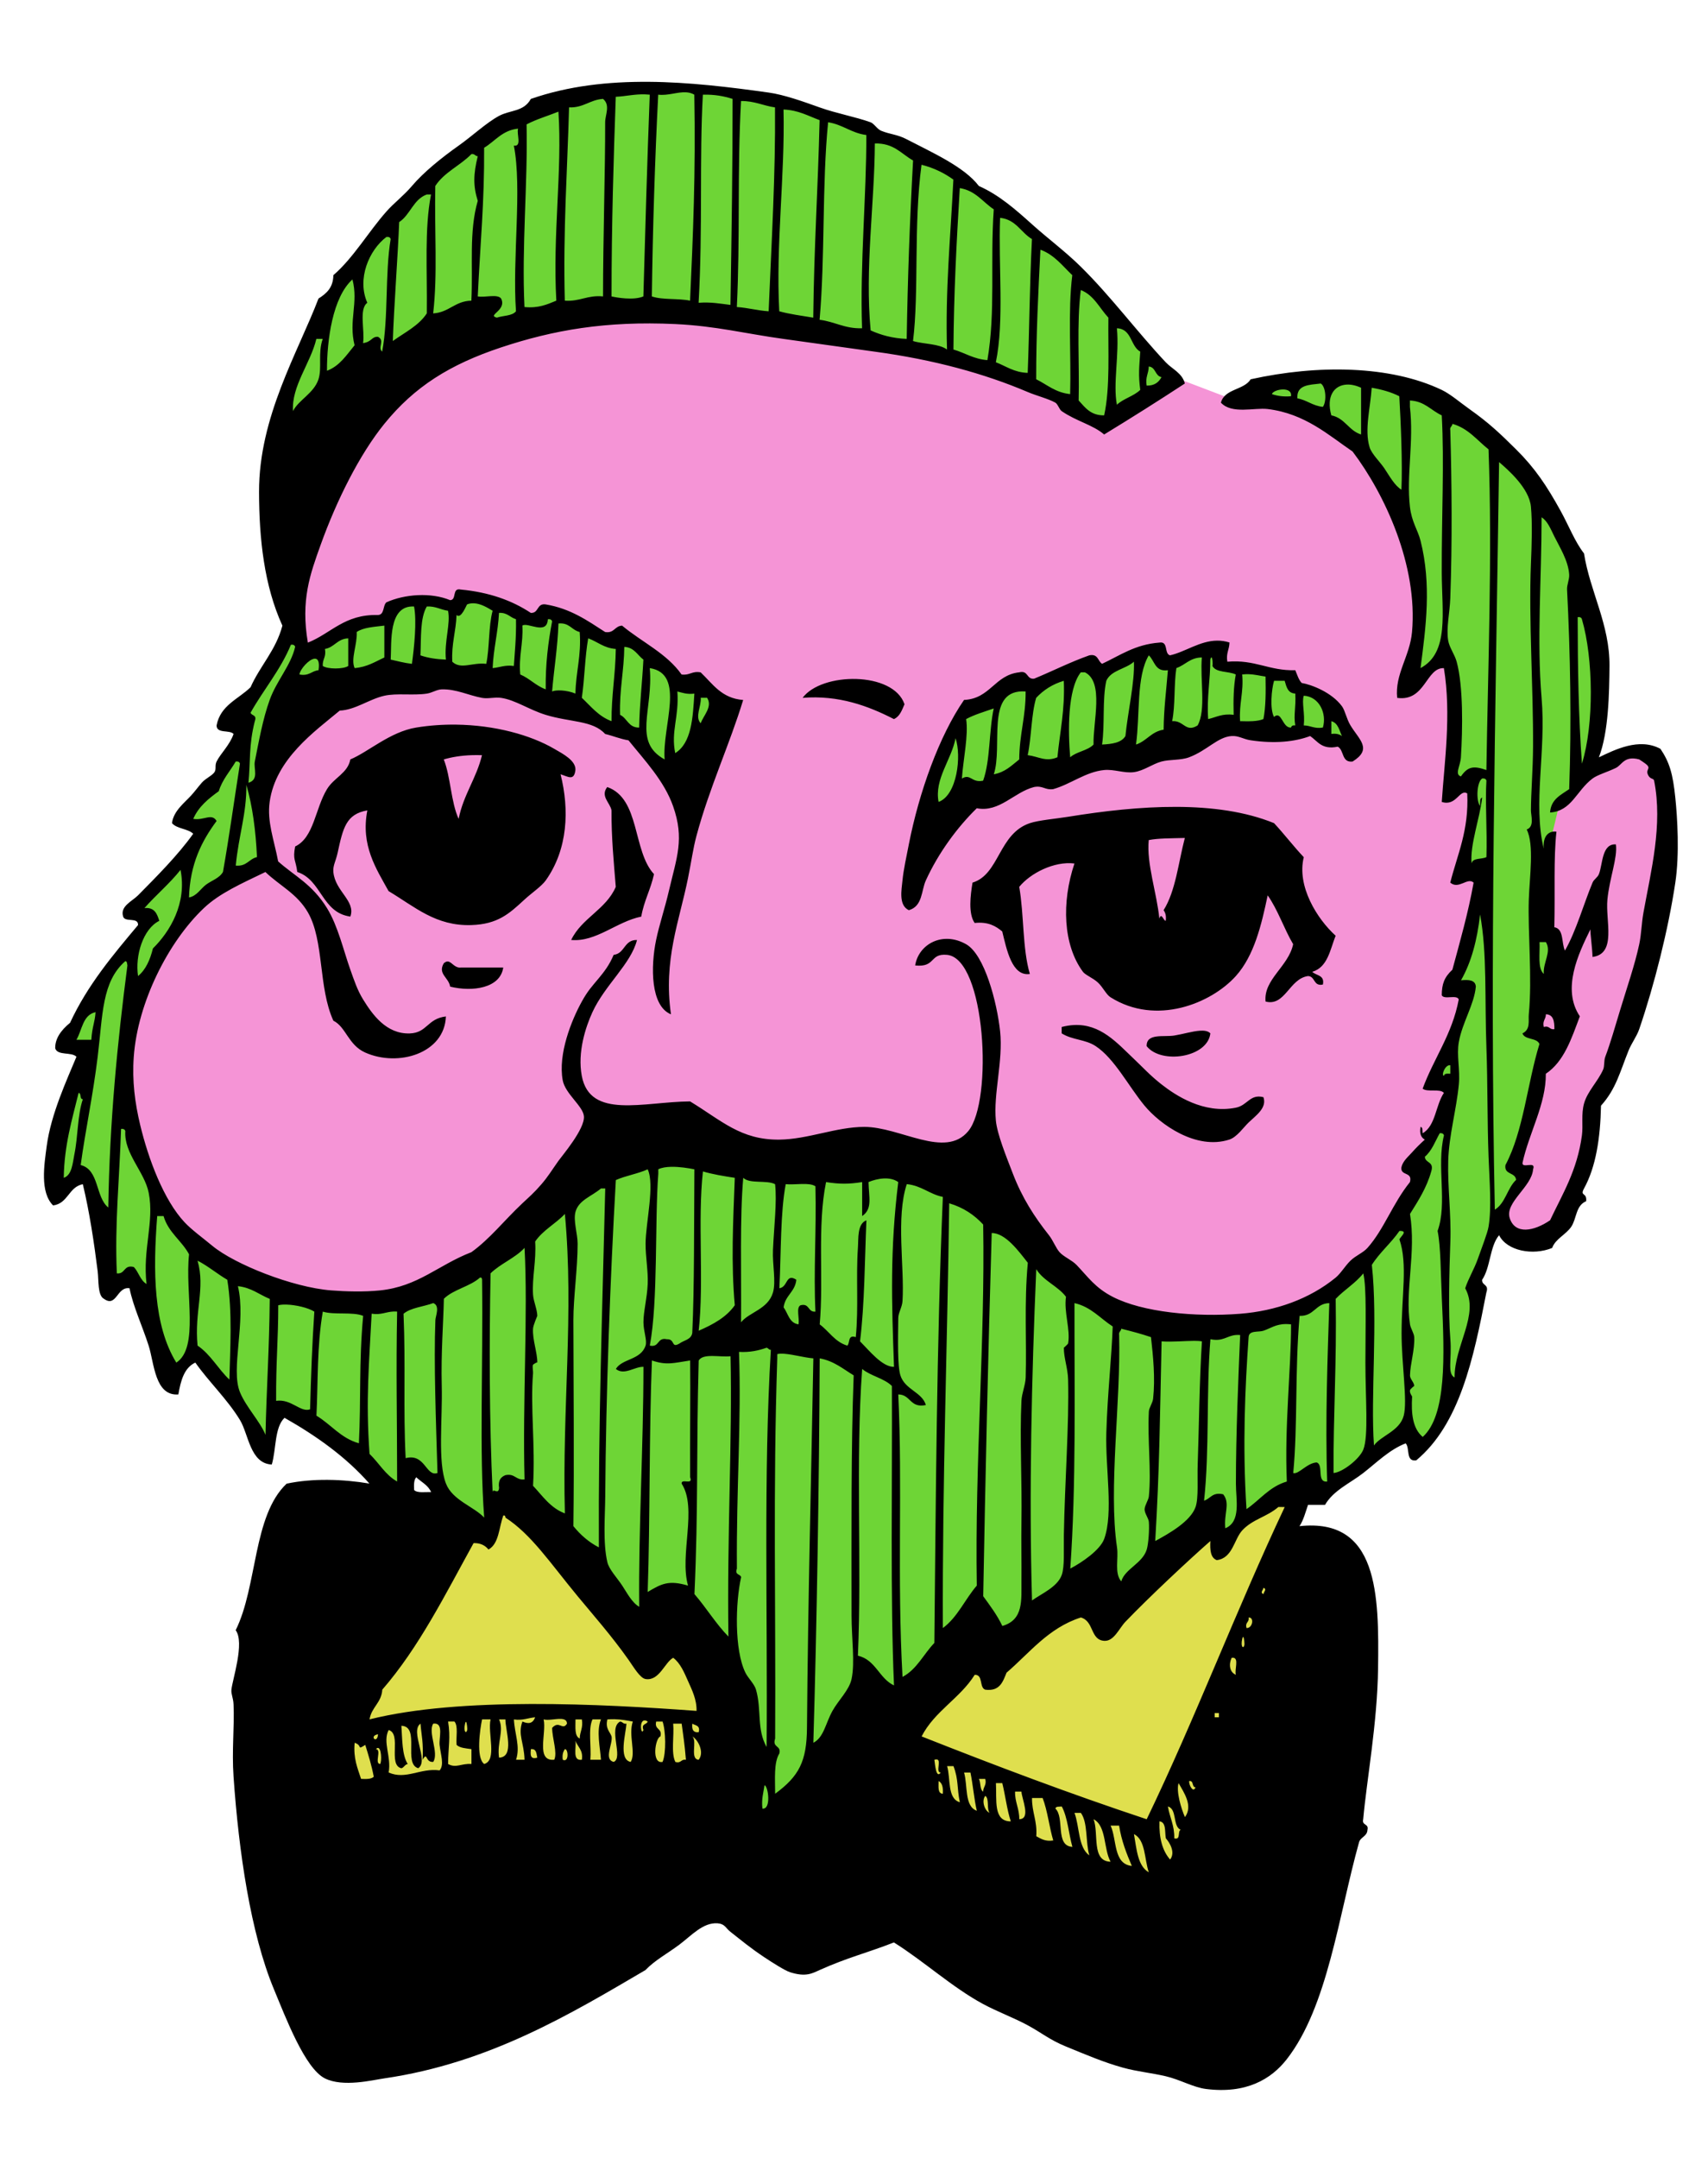 <?xml version="1.0" encoding="UTF-8" standalone="no"?>
<!-- Generator: Adobe Illustrator 13.0.2, SVG Export Plug-In . SVG Version: 6.00 Build 14948)  -->

<svg
   xmlns:dc="http://purl.org/dc/elements/1.1/"
   xmlns:cc="http://creativecommons.org/ns#"
   xmlns:rdf="http://www.w3.org/1999/02/22-rdf-syntax-ns#"
   xmlns:svg="http://www.w3.org/2000/svg"
   xmlns="http://www.w3.org/2000/svg"
   xmlns:sodipodi="http://sodipodi.sourceforge.net/DTD/sodipodi-0.dtd"
   xmlns:inkscape="http://www.inkscape.org/namespaces/inkscape"
   id="Layer_1"
   xml:space="preserve"
   viewBox="0 0 855 1080"
   version="1.1"
   y="0px"
   x="0px"
   sodipodi:docname="Andrew-Carnegie-colour.svg"
   width="855"
   height="1080"
   inkscape:version="0.92.2 5c3e80d, 2017-08-06"><title
     id="title1538">Andrew Carnegie</title><defs
     id="defs980" /><sodipodi:namedview
     pagecolor="#ffffff"
     bordercolor="#666666"
     borderopacity="1"
     objecttolerance="10"
     gridtolerance="10"
     guidetolerance="10"
     inkscape:pageopacity="0"
     inkscape:pageshadow="2"
     inkscape:window-width="1436"
     inkscape:window-height="856"
     id="namedview978"
     showgrid="false"
     inkscape:snap-global="false"
     fit-margin-top="0"
     fit-margin-left="0"
     fit-margin-right="0"
     fit-margin-bottom="0"
     inkscape:zoom="0.14"
     inkscape:cx="280.96309"
     inkscape:cy="368.04417"
     inkscape:window-x="4"
     inkscape:window-y="0"
     inkscape:window-maximized="1"
     inkscape:current-layer="g973" /><g
     id="g973"
     transform="translate(272.622,409.957)"><g
       id="g1536"
       transform="translate(22,-34)"><path
         inkscape:connector-curvature="0"
         id="path1530"
         d="m -43.254,372.093 -6.866,19.91 -32.955,-1.373 -85.134,130.448 59.731,28.836 388.598,21.97 66.597,-36.388 3.433,-142.806 L 363.881,339.137 130.448,481.257 80.328,484.003 -28.149,360.421 Z"
         style="fill:#dfdf4e;fill-opacity:1;stroke:none;stroke-width:1px;stroke-linecap:butt;stroke-linejoin:miter;stroke-opacity:1" /><path
         inkscape:connector-curvature="0"
         id="path1528"
         d="m 543.076,45.973 -14.418,65.911 -24.716,67.284 -8.925,43.254 -16.478,24.03 -15.791,-2.06 -17.851,-10.299 -151.045,96.806 -153.105,31.582 -286.986,-60.418 -87.881,-95.433 v -72.09 l 18.537,-46 45.314,-80.328 22.657,-65.224 13.045,-106.418 74.149,-65.224 235.493,-3.433 146.239,55.612 90.627,13.045 68.657,156.538 10.985,24.03 22.657,-13.731 14.418,-4.119 11.672,19.91 z"
         style="fill:#f594d6;fill-opacity:1;stroke:none;stroke-width:1px;stroke-linecap:butt;stroke-linejoin:miter;stroke-opacity:1" /><path
         inkscape:connector-curvature="0"
         id="path983"
         d="m -37.075,373.466 63.851,71.403 25.403,-5.493 24.03,99.552 40.508,10.299 72.09,-100.926 82.388,-28.836 40.508,-31.582 2.746,8.239 30.896,-23.343 10.985,-6.866 10.299,6.179 42.567,-30.896 8.239,6.866 11.672,-14.418 16.478,-54.239 0.687,-6.866 -2.06,-4.806 11.672,-32.955 13.045,-24.03 -5.493,-2.06 8.239,-25.403 9.612,-38.448 -6.179,-7.552 8.239,-42.567 -6.179,-6.179 4.119,-42.567 4.806,-19.91 10.985,-9.612 10.985,-37.761 -9.612,-57.672 -28.836,-61.791 -28.836,-28.836 -29.522,-15.105 -38.448,-4.806 -40.508,5.493 -5.493,8.925 34.328,4.806 34.328,29.522 18.537,37.075 2.06,34.328 -6.179,35.015 18.537,-13.731 6.866,17.164 -4.119,48.746 10.299,-2.746 0.687,17.851 -6.866,28.149 13.045,-2.06 -10.985,45.314 -4.119,14.418 h 8.239 l -17.164,44.627 7.552,0.687 -2.06,12.358 -16.478,30.896 3.433,4.119 -21.97,38.448 -32.269,26.776 -52.179,13.731 -48.06,-6.179 -81.015,-78.269 -172.329,-6.866 -66.597,59.731 -55.612,17.851 -65.911,-18.537 -35.702,-33.642 -15.791,-41.881 2.746,-45.313 6.179,-28.149 28.836,-36.388 32.269,-16.478 -4.119,-16.478 8.925,-48.746 27.463,-21.97 54.239,-6.866 56.985,15.105 38.448,12.358 17.851,21.97 30.896,-37.761 -17.851,-10.299 -4.119,1.373 -30.209,-24.03 -10.299,4.806 -27.463,-16.478 -5.493,6.179 -34.328,-13.045 -4.806,3.433 -19.224,-2.06 -12.358,1.373 -2.746,8.925 -21.284,3.433 -21.284,13.731 -6.866,-10.299 -22.657,33.642 -2.06,22.657 -10.299,9.612 -2.746,8.239 -18.537,17.851 12.358,4.806 -8.239,12.358 -29.522,28.836 9.612,4.119 -17.851,25.403 -24.716,35.702 12.358,6.866 -15.791,31.582 -2.06,38.448 15.104,-10.299 9.612,24.03 4.806,35.015 9.612,-7.552 10.985,26.776 8.925,26.09 13.045,-13.731 16.478,19.224 16.478,28.836 2.746,1.373 4.119,-21.284 17.851,4.119 49.433,46 -0.687,-24.03 26.09,23.343 14.418,13.731 4.119,-15.791 z M 173.015,34.301 218.329,13.704 307.583,-8.266 l 24.03,-4.806 35.015,4.119 17.164,6.179 -14.418,-23.343 -15.791,-6.179 -2.746,-6.179 -35.015,-4.806 -0.687,-9.612 -27.463,8.239 -3.433,-6.179 -19.91,6.179 -7.552,3.433 -5.493,-4.119 -29.522,11.672 -7.552,-1.373 -15.104,10.299 -10.299,2.06 -15.104,30.896 -4.806,19.91 z m 120.149,-221.762 -35.702,24.03 -24.03,-15.791 -59.731,-19.91 -100.239,-16.478 -82.388,-2.746 -89.94,30.896 -55.612,41.194 2.06,-33.642 18.537,-39.134 19.224,-28.836 24.03,-28.149 35.015,-29.522 30.209,-17.164 34.328,-8.239 51.493,-1.373 49.433,10.299 39.821,14.418 44.627,26.776 39.821,30.896 38.448,39.134 z"
         style="fill:#6ed536;fill-opacity:1;stroke:none;stroke-width:1px;stroke-linecap:butt;stroke-linejoin:miter;stroke-opacity:1" /><path
         inkscape:connector-curvature="0"
         id="path955"
         d="m 30.018,-335.003 c -20.178,-0.148 -40.153,2.027 -58.916,8.561 -3.564,6.507 -10.36,5.478 -15.943,8.502 -6.336,3.429 -13.339,10.029 -20.197,14.877 -8.544,6.039 -17.559,13.312 -23.385,20.197 -4.143,4.896 -8.871,8.361 -12.756,12.756 -9.207,10.413 -16.519,23.205 -26.572,31.887 -0.072,6.3 -3.541,9.217 -7.441,11.695 -10.311,26.994 -29.817,59.158 -29.76,96.727 0.036,23.499 2.554,46.975 11.689,66.967 -3.252,12.333 -11.137,20.035 -15.938,30.826 -6.075,5.967 -15.108,8.982 -17.004,19.131 0.006,4.245 6.465,2.034 8.502,4.248 -1.884,5.571 -6.525,9.787 -8.502,13.816 -0.99,2.013 -0.025,3.778 -1.066,5.314 -1.227,1.815 -4.443,3.079 -6.375,5.314 -1.905,2.205 -3.541,4.437 -5.314,6.375 -3.381,3.696 -8.848,7.78 -9.568,13.822 2.424,2.886 7.923,2.699 10.629,5.309 -7.803,10.935 -18.738,21.814 -27.633,30.826 -2.94,2.976 -9.133,5.481 -7.441,10.629 0.87,3.027 7.687,0.111 7.441,4.254 -12.6,15.036 -25.272,30.002 -34.014,48.896 -4.722,3.867 -7.513,8.016 -7.441,12.756 1.11,3.849 8.232,1.689 10.629,4.254 -4.677,11.31 -12.75,28.614 -14.877,44.643 -1.245,9.357 -3.485,23.094 3.188,29.76 7.551,-0.954 7.761,-9.243 14.877,-10.629 3.321,13.674 5.692,29.599 7.441,43.582 0.573,4.581 -0.101,12.181 3.188,13.816 6.294,4.488 6.423,-6.304 12.756,-5.314 1.791,9.027 6.361,18.727 9.568,28.699 2.796,8.697 3.081,25.345 14.877,24.445 1.203,-6.942 2.919,-13.378 8.502,-15.943 6.597,9.45 15.883,18.169 22.318,28.699 4.374,7.149 5.047,21.805 15.949,22.324 2.271,-7.653 1.308,-18.534 6.375,-23.385 16.038,9.103 30.723,19.551 42.498,32.918 0.033,0.006 0.067,0.012 0.1,0.018 l -0.082,0.006 c -0.006,-0.007 -0.011,-0.016 -0.018,-0.023 -13.113,-2.236 -28.557,-2.736 -41.443,0.047 -16.959,15.993 -14.565,51.34 -25.506,73.342 4.647,6.234 -1.674,24.795 -2.127,29.766 -0.216,2.364 0.913,3.916 1.066,7.441 0.489,10.992 -0.93,22.731 0,36.141 2.598,37.461 8.527,78.251 20.191,106.295 5.865,14.106 15.498,39.626 25.518,44.648 9.084,4.554 23.763,0.873 29.76,0 52.704,-7.686 93.438,-32.356 130.74,-54.217 4.719,-4.944 10.842,-8.133 17.004,-12.756 6.015,-4.506 11.826,-11.196 19.137,-10.629 3.648,0.288 3.939,2.349 6.375,4.254 5.925,4.635 9.81,7.956 17.01,12.756 4.272,2.85 10.377,6.676 12.756,7.441 8.022,2.58 11.205,0.578 14.877,-1.066 14.268,-6.387 23.566,-8.485 37.201,-13.816 15.234,9.579 29.243,22.516 44.648,30.826 7.128,3.84 15.457,6.912 22.318,10.629 7.068,3.831 11.013,7.302 19.137,10.629 10.224,4.194 19.078,7.98 28.699,10.635 6.855,1.893 14.055,2.565 21.258,4.248 7.194,1.677 13.762,5.571 20.191,6.381 20.01,2.514 32.529,-4.809 40.395,-14.883 20.496,-26.25 25.977,-72.029 36.141,-108.422 0.681,-2.865 4.101,-2.988 4.254,-6.381 0.792,-3.27 -2.922,-2.038 -2.127,-5.314 1.764,-19.689 7.072,-48.058 7.441,-75.463 0.498,-37.014 0.143,-75.484 -39.328,-71.221 1.989,-2.973 2.988,-6.936 4.254,-10.629 h 8.502 c 4.26,-7.35 12.606,-10.867 19.131,-15.943 6.555,-5.094 13.041,-11.679 21.258,-14.877 2.253,2.346 -0.131,9.345 5.314,8.502 21.66,-18.024 28.639,-50.737 35.08,-83.977 1.467,-4.305 -2.31,-3.357 -2.127,-6.375 4.206,-6.072 3.795,-16.756 8.502,-22.318 3.9,7.857 16.906,10.335 26.572,6.375 1.614,-4.596 6.904,-6.636 9.562,-10.629 2.73,-4.092 2.215,-10.617 7.441,-12.756 0.525,-4.641 -3.275,-2.262 -1.061,-6.375 5.916,-10.74 8.166,-25.141 8.502,-41.455 7.482,-8.259 9.448,-16.785 13.822,-27.639 1.446,-3.603 4.088,-7.062 5.309,-10.629 7.605,-22.266 14.56,-49.939 18.07,-73.348 2.145,-14.331 1.053,-32.259 0,-42.516 -1.224,-11.892 -2.869,-17.65 -7.441,-24.445 -10.725,-5.793 -23.017,0.549 -30.82,4.248 4.899,-12.645 5.195,-32.467 5.309,-45.703 0.183,-20.757 -9.771,-37.291 -12.756,-56.338 -4.644,-6 -7.564,-13.785 -11.689,-21.258 -6.993,-12.672 -12.886,-21.484 -22.318,-30.826 -8.373,-8.292 -13.608,-13.258 -23.385,-20.191 -4.644,-3.294 -9.451,-7.477 -13.822,-9.568 -25.716,-12.297 -62.144,-12.76 -95.66,-5.314 -3.387,5.472 -13.059,4.66 -14.883,11.689 5.46,5.925 16.731,2.392 23.385,3.193 18.708,2.25 30.564,13.146 42.516,21.258 16.014,21.135 32.769,56.917 29.76,90.346 -1.092,12.168 -8.645,21.049 -7.436,32.953 14.133,1.995 14.397,-15.252 23.391,-14.883 3.819,23.298 0.191,47.602 -1.066,66.967 7.359,2.364 8.88,-6.669 12.756,-4.254 0.876,18.588 -4.941,30.489 -8.502,44.643 4.281,3.615 8.662,-2.856 11.689,0 -2.745,15.327 -6.795,29.344 -10.629,43.582 -4.026,3.723 -5.29,7.137 -5.314,12.756 1.104,2.439 7.59,-0.501 8.502,2.127 -3.318,17.583 -12.454,29.349 -18.07,44.643 2.31,1.944 8.703,-0.198 10.635,2.127 -4.164,6.12 -4.098,16.456 -10.635,20.197 -0.162,-1.248 0.187,-3.017 -1.061,-3.188 -0.606,3.441 0.324,5.346 2.127,6.375 -2.223,2.025 -4.443,4.179 -6.381,6.381 -1.923,2.187 -4.594,4.276 -5.314,7.441 -0.621,4.521 5.742,2.048 4.254,7.436 -8.739,10.869 -12.912,23.578 -21.258,32.947 -2.193,2.46 -5.826,3.78 -8.502,6.381 -2.748,2.667 -4.813,6.351 -7.441,8.502 -13.059,10.68 -30.028,16.684 -47.83,18.07 -22.518,1.752 -48.782,-0.759 -63.779,-8.502 -8.823,-4.557 -12.352,-9.973 -18.07,-15.943 -2.292,-2.388 -6.441,-4.071 -8.502,-6.381 -1.878,-2.109 -3.256,-5.91 -5.314,-8.502 -7.311,-9.234 -13.423,-18.709 -18.07,-30.826 -3.243,-8.466 -7.815,-19.549 -8.502,-26.566 -1.308,-13.341 3.702,-29.825 2.127,-44.648 -1.542,-14.454 -7.758,-38.341 -17.01,-43.582 -11.979,-6.789 -23.901,0.174 -25.512,10.629 10.458,1.074 7.06,-6.145 15.949,-5.314 19.266,1.806 23.196,73.053 10.629,88.23 -11.613,14.01 -34.036,-2.157 -52.09,-2.127 -14.013,0.021 -28.143,6.225 -42.516,6.375 -19.296,0.204 -28.884,-9.564 -44.643,-19.131 -23.424,0.195 -50.092,9.063 -54.211,-12.756 -2.244,-11.886 1.927,-24.483 5.32,-31.887 6.234,-13.611 19.297,-24.138 22.318,-36.141 -6.564,-0.183 -5.959,6.791 -11.689,7.436 -2.094,5.028 -4.768,8.476 -7.441,11.695 -3.543,4.266 -5.475,6.214 -8.502,11.689 -5.25,9.486 -11.938,26.278 -9.568,39.328 1.245,6.858 10.197,12.946 10.629,18.07 0.54,6.366 -10.905,19.705 -12.756,22.324 -3.555,5.025 -5.127,7.762 -8.502,11.689 -3.705,4.311 -6.352,6.547 -9.568,9.568 -9,8.445 -16.197,17.752 -25.506,24.445 -16.692,6.456 -26.533,17.127 -45.709,19.131 -7.887,0.825 -17.389,0.552 -24.445,0 -19.485,-1.518 -48.476,-13.15 -59.525,-22.318 -4.818,-3.999 -10.312,-7.969 -13.822,-11.695 -10.416,-11.049 -18.19,-31.617 -22.318,-48.891 -2.613,-10.938 -4.06,-21.966 -3.193,-34.014 1.944,-27.081 17.158,-57.419 35.08,-74.408 7.887,-7.479 18.784,-12.253 30.82,-18.07 7.311,6.99 15.828,10.786 21.264,20.197 8.193,14.172 5.172,37.642 12.756,54.211 6.351,3.144 7.399,12.127 15.938,15.943 16.515,7.377 39.723,0.443 40.395,-18.07 -9.417,1.149 -9.301,8.193 -18.064,8.502 -11.874,0.423 -18.855,-9.69 -23.385,-17.004 -2.88,-4.656 -4.512,-9.648 -6.381,-14.883 -3.381,-9.48 -6.205,-21.943 -11.689,-30.826 -7.485,-12.126 -16.381,-16.14 -24.451,-23.385 -2.025,-10.692 -5.631,-19.884 -4.254,-29.76 3.015,-21.597 22.648,-35.344 35.08,-45.709 7.851,-0.345 14.668,-5.711 22.324,-7.436 6.201,-1.401 14.433,-0.037 21.258,-1.066 2.715,-0.408 4.952,-2.043 7.436,-2.127 7.233,-0.234 13.447,3.009 20.197,4.254 3.126,0.579 6.25,-0.483 9.562,0 7.143,1.044 14.002,5.946 22.324,8.502 12.354,3.795 23.55,2.692 29.76,9.568 4.002,0.954 7.438,2.482 11.695,3.188 8.157,10.101 17.875,20.329 22.318,32.953 5.775,16.392 1.842,25.518 -2.127,42.516 -2.01,8.625 -4.821,16.96 -6.375,24.445 -2.766,13.332 -2.822,33.079 7.441,37.201 -3.891,-27.219 4.173,-46.583 8.502,-68.021 1.848,-9.159 2.52,-14.772 4.254,-21.264 6.372,-23.859 16.722,-46.094 23.385,-68.027 -10.869,-0.825 -15.261,-8.125 -21.264,-13.816 -4.377,-0.834 -5.455,1.631 -9.568,1.061 -7.458,-10.611 -19.911,-16.219 -29.76,-24.445 -3.774,0.123 -3.861,3.932 -8.502,3.188 -8.832,-5.691 -17.31,-11.743 -29.76,-13.816 -4.581,-0.687 -3.337,4.455 -7.441,4.248 -9.381,-6.21 -20.821,-10.351 -35.074,-11.689 -4.569,-1.023 -1.867,5.219 -5.32,5.309 -9.639,-4.005 -22.728,-3.02 -31.887,1.066 -1.908,1.635 -0.861,6.228 -4.254,6.375 -16.767,-0.468 -23.41,9.19 -35.08,13.816 -3.642,-21.261 1.131,-34.26 6.381,-48.891 8.019,-22.35 19.503,-45.304 31.887,-60.592 15.075,-18.609 32.809,-29.748 58.459,-38.268 26.274,-8.727 52.514,-13.303 87.17,-11.689 20.433,0.951 35.398,4.865 54.205,7.436 15.84,2.163 31.825,4.497 45.709,6.381 29.643,4.023 54.98,11.011 76.529,20.191 4.464,1.905 10.222,3.304 13.822,5.314 1.263,0.708 1.997,3.435 3.182,4.254 7.356,5.085 15.681,6.856 21.264,11.695 13.647,-8.322 27.117,-16.815 40.389,-25.512 -1.239,-5.208 -6.377,-7.239 -9.562,-10.629 -14.598,-15.567 -27.327,-32.851 -42.516,-47.836 -7.71,-7.611 -16.312,-13.944 -24.451,-21.258 -8.01,-7.194 -16.42,-14.661 -26.566,-19.131 -7.353,-9.699 -23.735,-16.902 -36.146,-23.385 -4.806,-2.508 -8.07,-2.358 -12.756,-4.254 -2.01,-0.816 -3.545,-3.615 -5.309,-4.254 -7.671,-2.763 -17.052,-4.408 -25.512,-7.441 -8.589,-3.078 -17.865,-6.359 -25.512,-7.436 -19.573,-2.751 -39.957,-5.225 -60.135,-5.373 z m 18.779,5.238 c 1.44,0.081 2.823,0.416 4.143,1.184 0.747,39.099 -0.669,70.837 -2.127,103.102 -5.85,-1.236 -13.881,-0.294 -19.131,-2.127 0.435,-33.927 1.579,-69.868 3.188,-100.975 4.832,0.596 9.614,-1.426 13.928,-1.184 z m -20.566,1.031 c 0.772,0.021 1.572,0.072 2.402,0.152 -1.317,34.2 -2.281,68.569 -3.193,100.975 -4.941,2.094 -13.37,0.579 -15.938,0 -0.009,-35.859 1.071,-70.508 2.121,-99.914 h 0.023 c 5.045,-0.223 9.179,-1.363 14.584,-1.213 z m 28.986,0.152 h 0.035 c 5.79,-0.15 10.558,0.75 14.848,2.121 0.024,32.172 -0.457,64.992 -1.066,103.107 -5.052,-0.618 -9.802,-1.537 -15.943,-1.066 2.118,-37.662 0.351,-72.161 2.127,-104.162 z m -49.969,2.121 c 3.792,3.12 1.055,8.02 1.061,11.695 0.06,23.898 -1.055,58.046 -1.061,87.158 -7.863,-0.771 -11.517,2.658 -19.137,2.127 -0.936,-34.779 1.335,-66.454 2.127,-96.727 7.323,0.24 10.374,-3.801 17.01,-4.254 z m 69.076,1.066 c 6.81,-0.075 11.1,2.365 17.01,3.188 0.27,33.714 -1.667,65.66 -3.188,102.041 -5.645,-0.368 -10.273,-1.755 -15.92,-2.127 1.71,-34.911 0.148,-67.672 2.098,-103.102 z m 21.27,4.248 c 7.497,0.3 12.367,3.226 18.07,5.314 -0.861,35.352 -2.788,63.097 -3.188,98.854 -5.76,-0.969 -11.742,-1.717 -17.01,-3.188 -1.8,-33.123 2.907,-67.905 2.127,-100.98 z m -112.67,1.066 c 1.962,29.604 -2.939,61.546 -1.061,94.6 -4.527,1.848 -8.875,3.881 -15.943,3.188 -1.452,-30.465 1.688,-61.487 1.061,-91.412 4.869,-2.565 10.639,-4.242 15.943,-6.375 z m 134.988,5.32 c 7.377,1.125 11.598,5.406 19.131,6.375 0.123,29.982 -3.246,64.147 -2.127,96.727 -8.751,0.252 -13.677,-3.33 -21.258,-4.254 h -0.006 c 2.79,-31.578 1.17,-67.585 4.26,-98.848 z m -155.18,3.182 c -0.879,2.67 2.061,9.153 -2.127,8.502 4.2,21.42 -0.82,56.36 1.061,82.91 -1.866,2.385 -6.412,2.096 -9.568,3.188 -5.115,-1.254 5.091,-3.58 2.127,-9.562 -1.815,-2.436 -8.113,-0.391 -11.689,-1.066 1.269,-26.934 3.344,-47.024 3.188,-74.402 5.55,-3.306 8.997,-8.722 17.01,-9.568 z m 178.576,7.441 c 9.51,-0.297 13.236,5.19 19.137,8.502 -1.638,29.88 -2.699,59.051 -3.188,89.291 -7.155,-0.282 -12.934,-1.95 -18.07,-4.254 h 0.024 c -2.94,-31.008 1.948,-63.569 2.098,-93.539 z m -201.967,5.314 c 1.716,-0.3 1.834,1.004 3.193,1.061 -2.193,8.913 -2.352,14.839 0,22.324 -4.467,15.51 -2.326,32.152 -3.193,49.957 -8.307,0.195 -11.112,5.892 -19.131,6.375 2.277,-19.803 0.607,-40.523 1.066,-63.773 4.449,-6.885 12.478,-10.192 18.064,-15.943 z m 225.34,5.32 c 6.207,1.581 11.416,4.166 15.943,7.436 -1.461,29.187 -4.069,55.1 -3.188,85.037 -4.098,-2.988 -11.562,-2.613 -17.01,-4.248 h -0.006 c 3.06,-24.495 0.21,-58.108 4.26,-88.225 z m 19.154,11.689 c 7.941,1.269 11.457,6.96 17.004,10.629 -1.836,26.514 0.977,51.202 -3.188,75.463 -6.913,-0.522 -11.214,-3.652 -16.998,-5.309 0.21,-28.188 1.472,-52.412 3.182,-80.783 z m -266.813,3.188 c 0.711,0 1.416,0.003 2.121,0 -3.357,17.4 -1.848,37.251 -2.121,59.52 -4.062,6.213 -11.04,9.508 -17.004,13.822 0.513,-16.269 2.546,-43.022 3.182,-59.525 5.565,-3.645 7.066,-11.362 13.822,-13.816 z m 286.992,11.689 c 8.004,0.852 10.372,7.347 15.943,10.629 -1.206,23.886 -1.242,44.443 -2.127,66.967 -6.858,-0.225 -10.798,-3.368 -15.943,-5.309 4.26,-20.538 1.197,-48.407 2.127,-72.287 z m -306.381,9.545 c 0.716,0.08 1.125,0.463 1.301,1.084 -2.889,17.301 -1.044,39.343 -4.248,56.338 -2.439,-2.166 1.557,-5.558 -2.127,-7.436 -3.285,-0.081 -2.864,2.465 -7.436,3.182 0.942,-6.492 -2.175,-17.056 2.127,-20.197 -5.295,-11.91 0.827,-26.359 9.562,-32.947 0.308,-0.043 0.582,-0.05 0.82,-0.023 z m 326.566,6.398 c 6.993,2.574 11.041,8.091 15.949,12.756 -2.25,17.943 -0.523,39.869 -1.066,59.525 -7.38,-0.771 -11.547,-4.745 -17.004,-7.436 h -0.006 c -0.03,-22.347 1.047,-43.591 2.127,-64.846 z m -344.391,14.889 c 3.093,11.889 -2.021,20.479 1.066,32.953 -4.023,4.83 -7.378,10.335 -13.816,12.75 -0.051,-15.342 2.829,-36.811 12.75,-45.703 z m 364.605,5.309 c 6.624,2.583 9.353,9.067 13.811,13.816 -0.21,16.8 0.939,34.949 -2.121,48.896 -6.813,0.081 -9.525,-3.938 -12.756,-7.436 h -0.018 c 0.45,-18.336 -1.046,-38.606 1.084,-55.277 z m 18.07,19.137 c 7.521,0.273 6.691,8.899 11.689,11.695 -0.516,7.857 -1.026,11.514 0,19.131 -3.219,3.153 -8.413,4.339 -11.689,7.441 -2.04,-10.554 1.26,-24.951 0,-38.268 z m -400.74,5.314 h 3.188 c -2.514,7.08 -0.27,14.494 -2.127,20.197 -2.292,7.047 -9.996,10.354 -12.756,15.938 -0.822,-12.516 8.746,-23.841 11.695,-36.135 z m 416.684,13.816 c 3.582,0.312 3.081,4.711 6.381,5.314 -1.355,2.541 -3.469,4.319 -7.43,4.248 -0.75,-4.272 1.019,-6.064 1.049,-9.562 z m 86.109,8.508 c 2.559,1.545 3.047,8.929 1.061,11.689 -5.154,-0.516 -7.944,-3.393 -12.75,-4.254 h -0.012 c -0.51,-6.882 6.001,-6.743 11.701,-7.436 z m 13.049,0.533 c 2.15,-0.095 4.575,0.415 7.125,1.588 v 23.385 c -6.228,-1.923 -8.079,-8.221 -14.883,-9.568 -2.655,-9.414 1.309,-15.12 7.758,-15.404 z m 12.445,1.588 c 5.13,0.891 9.844,2.205 13.816,4.254 0.738,12.828 1.658,33.429 1.061,46.77 -3.435,-2.133 -5.79,-6.558 -8.502,-10.629 -2.238,-3.354 -6.388,-7.23 -7.441,-10.629 h 0.012 c -2.67,-8.664 0.425,-19.899 1.055,-29.766 z m -44.555,0.861 c 2.393,-0.05 4.574,0.856 4.154,3.393 -3.87,0.327 -6.913,-0.172 -9.562,-1.066 h -0.006 c 0.42,-1.276 3.022,-2.277 5.414,-2.326 z m 63.68,5.52 c 7.449,0.348 10.573,5.009 15.943,7.436 1.305,24.027 -0.093,49.751 0,78.656 0.066,20.145 3.795,40.18 -10.629,47.836 2.709,-20.694 5.562,-41.786 0,-63.773 -1.359,-5.376 -4.426,-9.294 -5.314,-17.01 -1.809,-15.684 2.037,-32.452 0,-49.963 z m 21.287,11.689 c 8.007,2.268 12.319,8.232 18.07,12.756 1.992,52.563 -0.361,111.63 -1.066,160.506 -6.594,-2.31 -9.336,-1.69 -12.756,3.188 -3.303,-0.993 -0.27,-5.176 0,-9.568 0.867,-14.112 1.218,-35.602 -2.127,-47.83 -1.011,-3.693 -3.669,-7.089 -4.254,-10.629 -1.038,-6.276 0.799,-13.824 1.066,-21.258 1.005,-28.23 0.741,-57.319 0,-83.971 h -0.018 c -0.33,-1.719 0.994,-1.834 1.084,-3.193 z m 23.355,19.125 c 4.44,3.849 15.085,13.033 15.938,22.324 0.75,8.091 0.417,18.592 0,28.699 -1.149,28.029 1.222,61.832 1.066,91.412 -0.063,11.64 -1.033,22.836 -1.066,31.887 -0.006,2.634 1.875,8.167 -2.121,9.568 3.84,7.518 1.442,23.698 1.061,35.08 -0.546,16.302 1.779,39.147 0,57.393 -0.312,3.198 0.977,7.612 -3.188,9.568 1.212,3.393 7.182,2.038 8.508,5.314 -6.084,19.782 -8.01,43.729 -17.016,60.586 -0.777,5.028 5.05,3.463 5.32,7.441 -4.401,4.104 -5.322,11.688 -10.635,14.883 -2.58,-124.804 0.363,-249.154 2.133,-374.156 z m 21.27,27.645 c 2.973,1.824 4.536,5.833 6.381,9.568 2.55,5.163 7.045,12.174 7.441,19.131 0.135,2.442 -1.186,5.104 -1.066,7.441 1.653,31.923 2.266,66.752 1.066,99.914 -4.173,2.913 -9.139,5.038 -9.568,11.695 10.848,-0.726 13.107,-10.863 21.258,-17.01 2.472,-1.863 7.549,-3.283 11.695,-5.314 3.114,-1.527 4.171,-6.252 11.689,-4.248 -0.246,-0.066 3.315,1.976 4.254,3.188 1.131,1.467 -0.876,2.097 0,4.248 1.116,2.748 2.909,1.798 3.188,3.193 4.419,22.137 -1.6,45.347 -5.314,65.9 -0.999,5.514 -1.041,10.841 -2.127,15.938 -2.238,10.482 -6.1,21.496 -9.568,32.953 -2.538,8.394 -4.901,16.692 -7.436,23.385 -0.78,2.055 -0.293,4.614 -1.061,6.375 -2.589,5.946 -7.879,10.917 -9.568,17.01 -1.503,5.418 -0.401,11.023 -1.061,15.943 -2.379,17.655 -9.688,29.271 -15.949,42.516 -8.133,5.547 -17.503,7.273 -20.191,-1.061 -2.538,-7.878 11.026,-15.637 11.689,-24.445 1.641,-4.473 -5.495,-0.17 -5.309,-3.188 3.282,-15.138 11.84,-29.481 11.684,-44.643 9.15,-6.09 12.852,-17.62 17.01,-28.699 l 0.064,0.018 c -9.24,-13.62 -0.81,-31.378 5.25,-43.588 -0.093,2.316 0.881,8.689 1.061,13.822 12.183,-1.62 6.409,-18.088 7.441,-28.705 1.05,-10.863 5.169,-20.907 4.248,-27.639 -7.128,-0.441 -6.546,9.96 -8.502,14.883 -0.702,1.767 -2.455,2.508 -3.188,4.254 -4.296,10.245 -8.221,24.324 -13.816,34.014 -1.824,-3.843 -0.442,-10.894 -5.314,-11.689 0.435,-17.55 -0.433,-34.411 1.061,-47.836 -3.78,-0.468 -6.873,2.01 -6.375,8.502 -5.484,-22.878 1.259,-48.163 -1.066,-75.469 -2.439,-28.662 0,-59.622 0,-90.357 z m -534.492,43.031 c 3.35,0.128 6.65,2.06 9.404,3.738 -2.115,7.809 -1.468,18.373 -3.188,26.572 -6.984,-0.831 -12.723,3.034 -17.004,-1.061 -0.48,-8.982 1.848,-15.156 2.127,-23.385 2.286,2.334 5.018,-5.203 5.309,-5.314 1.108,-0.435 2.235,-0.593 3.352,-0.551 z m -23.549,1.611 c 4.491,-0.24 6.867,1.638 10.629,2.127 1.401,6.306 -1.967,15.283 -1.061,24.451 -4.779,-0.18 -9.075,-0.843 -12.756,-2.127 0.393,-8.82 -0.233,-18.661 3.188,-24.451 z m -6.375,0.006 c 1.431,7.284 0.065,20.476 -1.066,28.693 -3.831,-0.417 -7.128,-1.371 -10.629,-2.121 0.528,-8.301 -1.361,-27.346 11.695,-26.572 z m 42.521,3.188 c 4.143,-0.246 5.511,2.276 8.502,3.182 0.183,9.378 -0.697,17.232 -1.066,23.391 -4.527,-0.627 -7.035,0.764 -10.629,1.061 0.441,-9.828 2.683,-17.862 3.193,-27.633 z M 495.955,-67.113 c 0.717,0.08 1.137,0.463 1.312,1.084 5.766,19.71 6.102,52.742 0,72.281 -1.71,-23.46 -2.097,-48.214 -2.127,-73.342 0.308,-0.043 0.576,-0.05 0.814,-0.023 z m -515.514,1.055 c 0.717,0.08 1.131,0.463 1.307,1.084 -1.956,10.449 -3.361,21.441 -3.188,34.014 -4.962,-1.77 -8.01,-5.444 -12.756,-7.436 -0.828,-9.33 1.559,-15.451 1.061,-24.451 v -0.012 c 2.589,-1.89 12.363,5.065 12.756,-3.176 0.309,-0.043 0.581,-0.05 0.82,-0.023 z m 6.363,2.133 c 3.954,0.388 5.227,3.462 8.76,4.266 0.912,11.895 -1.956,20.011 -2.127,30.826 -4.422,-1.83 -9.829,-1.934 -11.689,-1.061 0.963,-11.434 2.777,-22.021 3.188,-34.02 0.689,-0.069 1.304,-0.067 1.869,-0.012 z m -89.027,1.078 v 15.943 c -4.602,2.13 -8.658,4.807 -14.883,5.314 -2.052,-4.575 1.394,-11.773 1.061,-18.07 3.351,-2.316 8.785,-2.554 13.822,-3.188 z m 102.041,6.369 c 4.695,1.677 7.858,4.894 13.816,5.314 -0.144,12.606 -2.217,23.289 -2.121,36.141 -6.477,-2.379 -10.32,-7.402 -14.883,-11.695 v -0.006 c 1.404,-9.564 1.532,-20.427 3.188,-29.754 z m -120.117,0.012 v 13.816 c -2.439,1.662 -10.317,1.659 -12.756,0 -0.234,-3.42 1.882,-4.5 1.066,-8.502 4.833,-0.837 6.202,-5.134 11.689,-5.314 z m 434.941,1.137 c -8.664,0.077 -15.924,5.64 -23.578,7.354 -3.048,-0.849 -0.659,-7.131 -5.309,-6.381 -12.186,0.924 -19.756,6.468 -28.699,10.629 -2.172,-1.371 -1.938,-5.151 -6.381,-4.248 -9.687,3.42 -18.342,7.876 -27.639,11.689 -3.945,0.411 -2.779,-4.303 -7.441,-3.188 -12.435,1.383 -14.439,13.198 -27.633,13.822 -12.459,18.021 -22.551,46.289 -27.639,72.281 -1.122,5.73 -2.663,12.694 -3.182,18.07 -0.447,4.623 -2.059,12.399 3.182,14.877 6.948,-1.953 6.204,-9.825 8.508,-14.877 6.264,-13.737 15.699,-26.562 25.506,-36.141 11.382,2.217 18.637,-8.07 28.699,-10.629 4.38,-0.834 5.458,1.631 9.568,1.061 8.799,-2.49 16.224,-8.662 25.512,-9.563 4.932,-0.48 10.131,1.715 14.883,1.061 4.977,-0.684 9.184,-4.066 13.816,-5.314 4.176,-1.125 9.622,-0.54 13.816,-2.127 9.123,-3.45 14.22,-10.137 21.258,-10.629 3.555,-0.246 5.773,1.56 9.568,2.127 12.048,1.797 22.158,0.756 29.76,-2.127 3.798,2.577 5.755,6.997 13.816,5.314 3.273,1.686 1.801,8.122 7.441,7.441 10.032,-6.264 3.349,-10.816 -1.061,-18.07 -2.01,-3.309 -2.706,-7.45 -4.254,-9.562 -5.13,-7.002 -15.256,-10.864 -20.197,-11.695 -1.536,-1.65 -2.233,-4.143 -3.188,-6.375 -13.14,0.384 -20.067,-5.445 -34.014,-4.254 -0.735,-4.272 1.018,-6.067 1.066,-9.568 l 0.059,-0.041 c -2.171,-0.681 -4.247,-0.955 -6.246,-0.938 z m -462.82,2.016 c 0.716,0.08 1.131,0.463 1.307,1.084 -2.187,9.45 -9.228,16.795 -12.756,26.578 -3.432,9.522 -5.389,20.536 -7.441,30.82 -0.693,3.492 2.248,9.075 -3.182,10.629 1.041,-10.494 0.11,-18.841 3.182,-30.82 1.219,-3.339 -1.649,-2.591 -2.115,-4.248 0,0 -0.006,0.006 -0.006,0.006 v -0.012 c 0,0 0.006,0.006 0.006,0.006 6.485,-11.577 14.9,-21.224 20.191,-34.02 0.308,-0.043 0.576,-0.05 0.814,-0.023 z m 166.066,1.102 c 5.034,0.279 6.521,4.11 9.562,6.381 -0.576,11.469 -1.911,22.176 -2.121,34.014 -5.397,0.081 -5.938,-4.698 -9.568,-6.381 l 0.012,-0.012 c -0.396,-12.45 1.992,-22.11 2.115,-34.002 z m 262.547,4.248 c 3.003,2.658 3.001,8.335 9.568,7.441 -0.774,9.858 -2.04,19.218 -2.127,29.76 -6.174,0.915 -8.476,5.698 -13.816,7.441 h -0.018 c 2.07,-14.94 0.063,-33.939 6.393,-44.643 z m 31.395,1.02 c 0.503,0.116 0.723,3.322 0.469,4.301 1.836,3.477 8.131,2.505 11.695,4.254 -1.122,5.967 -1.258,12.913 -1.066,20.191 -5.709,-0.753 -8.706,1.212 -12.75,2.127 l -0.018,0.006 c -0.75,-11.04 1.108,-19.461 1.078,-29.766 0.223,-0.845 0.424,-1.152 0.592,-1.113 z m -4.822,0.035 c -0.957,11.088 2.187,26.28 -2.121,34.014 -6.051,3.822 -6.921,-2.655 -12.756,-2.127 1.647,-7.914 0.825,-18.298 2.121,-26.572 l 0.006,-0.006 c 4.5,-1.53 6.78,-5.249 12.75,-5.309 z m -444.264,0.621 c 1.656,-0.198 2.741,1.242 2.074,5.766 -3.54,0.357 -4.712,3.075 -9.562,2.121 0.394,-2.687 4.729,-7.557 7.488,-7.887 z m 410.25,1.506 c 0.465,10.044 -3.054,25.285 -4.254,37.201 -1.971,3.345 -6.619,4.008 -11.689,4.254 1.458,-9.882 0.051,-22.626 2.127,-31.887 h -0.012 c 2.4,-5.379 9.718,-5.845 13.828,-9.568 z m -242.344,3.199 c 18.198,2.874 6.064,29.113 7.441,45.709 -16.158,-8.85 -5.641,-24.541 -7.441,-45.709 z m 215.754,2.115 h 2.127 l -0.006,0.023 c 9.6,4.857 3.96,24.747 4.26,36.117 -2.928,3.093 -8.53,3.516 -11.695,6.375 -1.089,-12.783 -1.391,-33.978 5.314,-42.516 z m 84.111,0.938 c 3.085,0.104 5.579,0.798 8.373,1.189 0.138,7.575 0.154,15.036 -1.061,21.258 -2.976,1.272 -7.333,1.169 -11.689,1.061 l 0.012,-0.012 c -0.6,-8.73 1.859,-14.43 1.049,-23.373 1.192,-0.13 2.288,-0.158 3.316,-0.123 z m -196.389,2.391 c -10.856,-0.351 -22.207,2.974 -26.977,9.439 18.087,-1.449 32.803,4.02 45.703,10.629 2.961,-1.29 4.027,-4.474 5.314,-7.441 l -0.018,-0.006 c -2.805,-8.242 -13.167,-12.27 -24.023,-12.621 z m 209.027,0.914 h 5.309 c 0.882,3.012 1.558,6.237 5.314,6.375 0.399,7.212 -0.936,10.513 0,15.949 -1.233,-0.171 -1.89,0.23 -2.121,1.061 -4.353,0.408 -4.683,-8.72 -8.508,-5.309 h -0.024 c -2.16,-3.96 -1.231,-13.951 0.029,-18.076 z m -105.258,0.006 c 0.636,14.448 -1.96,25.677 -3.188,38.262 -5.922,2.481 -9.354,-0.383 -14.883,-1.061 1.944,-9.039 1.722,-20.251 4.254,-28.705 l 0.012,0.006 c 3.6,-3.84 8.075,-6.81 13.805,-8.502 z m -20.947,5.279 c 0.584,-0.014 1.199,0.004 1.84,0.047 0.12,12.519 -3.16,21.642 -3.193,34.014 -3.764,2.955 -7.023,6.417 -12.738,7.43 -0.001,0.004 10e-4,0.008 0,0.012 l -0.018,-0.006 c 0.006,-0.001 0.011,-0.005 0.018,-0.006 4.613,-13.924 -4.015,-41.061 14.092,-41.49 z m -172.488,0.059 c 2.547,0.642 4.848,1.529 8.502,1.061 -0.744,12.366 -1.468,24.753 -9.562,29.766 l -0.018,-0.018 C 41.133,-9.964 45.361,-16.982 44.461,-29.882 Z M 358.032,-27.767 c 7.824,0.435 11.614,8.986 9.562,15.938 -4.272,0.729 -6.064,-1.019 -9.562,-1.061 v -0.029 c 0.66,-5.97 -1.11,-11.548 0,-14.848 z m -301.881,1.043 h 3.193 c 2.906,4.516 -1.964,8.977 -3.193,12.75 -3.09,-3.12 0.42,-8.73 0,-12.75 z m 146.672,5.338 c -2.454,11.358 -1.649,25.977 -5.309,36.141 -5.883,1.245 -6.174,-3.742 -10.629,-1.066 0.654,-9.585 3.372,-21.696 2.127,-29.76 l 0.012,-0.006 c 4.14,-2.25 9.089,-3.659 13.799,-5.309 z m 169.008,6.375 c 3.378,0.873 3.94,4.561 5.314,7.441 -1.233,-0.891 -2.845,-1.4 -5.314,-1.061 z m -438.246,1.717 c -6.504,-0.076 -13.184,0.374 -19.875,1.465 -13.062,2.127 -24.04,12.259 -32.953,15.943 -1.32,6.939 -8.128,9.033 -11.689,14.877 -5.952,9.783 -6.499,24.232 -15.943,28.699 -1.314,6.771 0.323,6.654 1.061,12.756 12.3,3.999 12.223,20.377 26.572,22.324 2.817,-7.869 -7.647,-12.607 -8.502,-22.324 -0.285,-3.258 1.197,-5.29 2.127,-9.562 2.703,-12.414 4.212,-19.413 14.883,-21.258 -3.414,17.595 4.488,29.247 10.629,40.395 13.245,7.914 23.638,17.589 41.455,17.004 13.209,-0.432 18.904,-5.664 26.572,-12.756 3.435,-3.18 8.535,-6.628 10.629,-9.568 11.142,-15.66 11.884,-35.454 7.441,-53.145 3.804,1.17 6.752,3.498 7.436,-2.127 v -0.035 c 0.279,-4.65 -6.168,-8.044 -10.629,-10.594 -11.788,-6.876 -29.701,-11.866 -49.213,-12.094 z m 250.125,6.797 c 3.053,8.807 0.802,28.55 -8.49,31.881 0,0 0,0.006 0,0.006 h -0.012 c 0.004,-0.001 0.008,-0.004 0.012,-0.006 -2.216,-11.427 6.481,-21.143 8.49,-31.881 z m -242.355,8.49 c 1.709,-0.062 3.475,-0.06 5.303,0 -2.832,11.7 -9.286,19.767 -11.695,31.887 -3.891,-8.505 -3.941,-20.85 -7.436,-29.76 4.099,-1.215 8.7,-1.941 13.828,-2.127 z m -117.164,3.152 c 0.717,0.081 1.125,0.467 1.301,1.09 -2.85,18.045 -5.349,36.454 -8.502,54.205 -1.806,3.174 -5.706,4.275 -8.502,6.381 -2.667,2.007 -4.653,5.718 -8.502,6.375 0.522,-16.836 6.421,-28.299 13.816,-38.262 -2.43,-4.149 -6.466,-0.088 -11.689,-1.066 2.688,-6.165 7.614,-10.099 12.75,-13.816 v 0.059 c 1.818,-5.97 5.613,-9.961 8.508,-14.941 0.31,-0.043 0.581,-0.05 0.82,-0.023 z M 448.155,13.653 c 0.717,0.081 1.131,0.463 1.307,1.084 -0.678,10.521 0.426,24.852 0,38.262 -2.319,1.224 -6.872,0.214 -7.436,3.193 -0.855,-9.366 4.034,-22.177 5.309,-32.953 -1.432,0.324 -0.893,2.621 -1.061,4.213 0.005,0.006 0.007,0.017 0.012,0.023 l -0.012,0.018 c 10e-4,-0.013 -0.001,-0.028 0,-0.041 -2.114,-2.901 -1.604,-12.165 1.061,-13.781 0.309,-0.043 0.581,-0.045 0.82,-0.018 z m -619.453,3.211 c 3.099,10.713 4.711,22.92 5.314,36.135 -4.038,0.924 -5.121,4.803 -10.629,4.254 1.462,-15.171 5.467,-25.964 5.314,-40.389 z M 9.358,17.936 c -3.609,4.62 1.506,7.921 2.139,11.701 -0.096,13.56 1.137,25.797 2.127,38.268 -4.914,11.382 -17.05,15.553 -22.324,26.572 12.528,1.11 22.666,-9.163 35.08,-11.689 1.347,-7.869 4.755,-13.671 6.381,-21.258 C 21.999,49.968 25.902,23.747 9.375,17.948 Z M 294.2,27.868 c -17.743,-0.06 -36.35,2.063 -54.152,4.963 -5.946,0.963 -14.679,1.694 -19.137,3.188 -15.735,5.271 -15.172,25.638 -28.699,29.76 -1.041,6.228 -2.225,15.523 1.066,20.197 6.732,-0.708 10.532,1.509 13.811,4.254 2.181,8.901 4.828,22.671 13.822,21.258 -3.747,-12.549 -2.881,-29.722 -5.32,-43.582 5.568,-6.849 17.511,-12.958 27.639,-11.695 -6.519,19.428 -5.682,40.759 4.254,54.211 1.176,1.593 5.032,3.091 7.441,5.314 2.673,2.469 4.134,6.026 6.375,7.436 22.824,14.352 50.368,3.102 62.719,-10.629 9.198,-10.23 12.826,-25.602 15.938,-40.389 5.13,7.272 8.151,16.651 12.756,24.445 -2.352,11.19 -14.899,17.593 -13.816,28.699 9.813,2.574 11.841,-11.439 21.264,-12.756 3.735,0.162 2.549,5.244 7.436,4.254 0.999,-4.893 -3.4,-4.392 -5.314,-6.381 7.677,-2.244 8.893,-10.936 11.689,-18.064 -9.284,-8.405 -19.533,-24.802 -15.943,-39.299 -5.158,-5.458 -9.749,-11.515 -14.877,-17.033 -14.329,-5.844 -31.206,-8.09 -48.949,-8.15 z m 63.826,25.184 c 0,0 0.006,0.006 0.006,0.006 v -0.041 c -0.003,0.012 -0.003,0.024 -0.006,0.035 z m -59.543,-9.621 c -3.228,12.36 -4.599,26.58 -10.629,36.141 0.891,1.233 1.405,2.851 1.066,5.32 -1.083,0.123 -2.15,-4.585 -3.188,-1.066 -1.266,-12.906 -6.481,-27.526 -5.314,-39.328 l 0.006,-0.012 c 4.8,-0.93 10.319,-0.845 18.059,-1.055 z m -502.734,15.961 c 3.273,16.746 -5.26,30.88 -13.822,39.328 -1.413,5.676 -3.553,10.621 -7.441,13.816 -1.563,-10.185 2.499,-23.631 10.629,-27.633 -1.11,-3.497 -2.335,-6.869 -7.43,-6.381 5.786,-6.597 12.585,-12.203 18.064,-19.131 z m 650.531,22.33 c 3.594,19.32 2.264,42.115 3.188,66.967 0.63,17.028 0.395,36.787 1.061,54.217 0.471,12.321 1.593,25.636 0,35.074 -0.549,3.27 -3.559,10.939 -5.314,15.943 -1.896,5.412 -4.818,10.044 -6.375,14.877 7.245,13.224 -5.432,28.508 -5.309,44.648 -3.813,-1.845 -1.308,-9.117 -2.127,-19.137 -1.086,-13.221 -0.555,-33.575 0,-48.896 0.486,-13.467 -1.429,-27.315 -1.066,-40.389 0.36,-12.768 4.129,-25.701 5.314,-38.268 0.705,-7.449 -1.209,-14.577 0,-21.258 1.788,-9.825 7.65,-18.615 8.508,-27.639 -0.192,-3.351 -3.499,-3.587 -7.441,-3.188 l 0.023,-0.012 c 5.16,-9.03 8.129,-20.221 9.539,-32.941 z m 29.771,13.828 h 3.188 c 2.943,4.849 -1.512,10.152 -1.061,15.926 0,0 0.006,0.006 0.006,0.006 l -0.006,0.012 c -4.8e-4,-0.006 4.8e-4,-0.012 0,-0.018 -3.232,-2.824 -1.857,-10.229 -2.127,-15.926 z m -707.959,9.539 c 1.032,0.03 0.826,1.299 1.066,2.121 -5.013,38.571 -8.92,78.248 -9.568,121.178 -6.498,-5.193 -4.459,-18.921 -13.816,-21.258 2.322,-17.274 6.063,-34.249 8.502,-54.205 v -0.018 c 2.589,-21.18 2.047,-37.498 13.816,-47.818 z m 161.607,0.182 c -0.64,-0.093 -1.338,0.121 -2.174,0.879 -3.144,5.37 2.491,7.078 3.188,11.689 11.196,2.736 25.108,0.781 26.578,-9.562 h -21.258 c -3.013,0.342 -4.413,-2.727 -6.334,-3.006 z m -176.49,25.348 c -0.327,5.175 -1.665,6.97 -2.121,13.816 h -7.441 v -0.018 c 2.868,-4.92 3.151,-12.449 9.562,-13.799 z m 726.018,1.049 c 3.78,0.123 4.278,3.52 4.254,7.441 -2.555,0.434 -2.313,-1.935 -5.303,-1.066 9.9e-4,0.004 -10e-4,0.008 0,0.012 l -0.012,-0.012 c 0.004,-0.001 0.007,10e-4 0.012,0 -0.772,-3.229 1.079,-3.858 1.049,-6.375 z m -236.326,5.391 c -1.914,0.102 -3.931,0.416 -6.07,0.979 v 3.188 c 5.499,3.42 11.736,2.91 17.01,6.375 9.426,6.195 16.477,20.118 24.445,29.766 7.71,9.333 25.85,22.449 42.521,17.004 3.732,-1.215 7.178,-6.219 9.562,-8.502 3.714,-3.555 9.382,-7.371 7.441,-12.756 l -0.018,0.035 c -6.75,-1.68 -7.895,4.139 -13.805,5.279 -16.173,3.24 -30.265,-6.265 -37.195,-11.689 -5.646,-4.419 -9.292,-8.472 -13.822,-12.756 -8.392,-7.941 -16.669,-17.637 -30.07,-16.922 z m 63.135,2.836 c -3.778,0.25 -8.65,1.745 -12.85,2.42 -5.268,0.834 -13.997,-1.286 -13.811,5.314 7.281,9.189 30.48,5.739 31.887,-6.381 l 0.018,-0.012 c -1.103,-1.192 -2.977,-1.492 -5.244,-1.342 z m 125.338,17.285 v 4.254 c -1.504,-0.09 -3.003,-0.181 -3.188,1.055 -1.46,-0.192 0.581,-5.728 3.188,-5.309 z m -686.648,13.828 c 1.53,0.24 0.372,3.167 2.127,3.188 -2.715,7.839 -2.391,18.639 -4.254,27.633 -0.819,3.972 -1.115,10.354 -5.309,11.695 v -0.006 c 0.252,-16.41 4.172,-29.13 7.436,-42.51 z m 22.078,18.041 c 0.716,0.081 1.129,0.463 1.307,1.084 -0.75,11.181 9.607,20.332 11.695,30.826 2.913,14.649 -3.103,28.288 -1.066,45.703 -3.159,-1.8 -3.936,-5.982 -6.375,-8.502 -5.202,-1.308 -4.131,3.664 -8.502,3.188 -1.101,-24.878 1.282,-46.65 2.121,-72.281 0.309,-0.043 0.581,-0.045 0.82,-0.018 z m 660.094,2.139 c 0.716,0.081 1.129,0.461 1.307,1.084 -3.822,15.483 1.835,33.868 -3.188,47.83 1.632,7.992 1.533,21.231 2.127,34.014 1.338,28.689 2.399,58.318 -9.568,69.088 -5.094,-4.221 -5.812,-11.84 -5.314,-20.186 0.015,-0.237 -1.355,-1.786 -1.061,-3.193 0.123,-0.588 2.121,-2.208 2.127,-2.121 -0.075,-1.863 -2.163,-3.466 -2.127,-5.314 0.114,-5.814 2.43,-12.795 2.127,-19.137 -0.087,-1.809 -1.842,-4.503 -2.127,-6.375 -2.619,-17.202 3.18,-35.681 0,-55.271 4.086,-6.543 8.289,-12.969 10.629,-21.258 1.629,-5.172 -3.086,-4.003 -3.188,-7.441 l 0.029,0.029 c 3.48,-2.94 5.126,-7.65 7.406,-11.73 0.308,-0.043 0.582,-0.044 0.82,-0.018 z M 41.368,208.014 c 4.113,-0.08 8.688,0.654 11.613,1.254 -0.198,26.874 0.01,59.425 -1.061,81.844 -0.483,3.411 -4.14,3.658 -6.381,5.314 -4.377,2.625 -1.995,-2.31 -6.375,-2.127 -4.974,-1.077 -3.531,4.264 -8.502,3.193 4.215,-22.425 2.418,-61.594 4.248,-86.104 v -2.127 l 0.012,-0.023 c 1.676,-0.833 3.978,-1.177 6.445,-1.225 z m -11.76,1.248 c 3.624,7.866 -1.01,26.779 -1.061,37.201 -0.03,6.735 1.346,13.759 1.061,20.197 -0.318,7.239 -2.142,13.8 -2.127,19.131 0.015,4.572 1.918,9.094 1.066,11.695 -2.403,7.32 -11.688,6.418 -14.883,11.689 4.182,3.417 9.376,-1.208 13.816,-1.061 -0.018,40.263 -2.508,80.901 -2.121,120.111 -3.708,-2.181 -6.084,-6.966 -8.508,-10.629 -2.52,-3.825 -6.599,-8.101 -7.436,-11.695 -2.301,-9.864 -1.129,-23.143 -1.066,-32.947 0.348,-51.765 2.494,-108.891 5.314,-158.385 l 0.012,0.065 c 4.875,-2.19 11.027,-3.123 15.932,-5.373 z m 27.65,1.072 c 4.932,1.434 10.402,2.348 15.943,3.188 -0.873,22.779 -1.884,42.665 0,63.773 -4.236,6.039 -10.915,9.633 -18.07,12.756 v -0.006 c 2.73,-24.54 -0.633,-55.171 2.127,-79.711 z m 20.18,3.182 c 3.201,3.171 11.755,1 15.943,3.188 0.975,8.847 -0.511,20.734 -1.066,32.953 -0.324,7.203 1.611,15.774 0,21.258 -2.475,8.418 -11.914,9.834 -15.943,14.877 l -0.041,-0.006 c 0.21,-24.66 -0.663,-52.2 1.107,-72.27 z m 70.312,0.328 c 2.651,-0.131 5.243,0.341 7.283,1.811 -4.188,33.936 -3.303,60.094 -2.127,92.473 -5.931,0.078 -12.315,-8.094 -17.004,-12.756 2.322,-18.936 2.312,-40.201 3.188,-60.586 -4.665,1.752 -3.93,9.142 -4.254,13.816 -1.017,14.688 0.385,29.604 -1.061,44.643 -4.188,-1.353 -2.76,2.91 -4.254,4.254 -6.273,-1.875 -9.112,-7.185 -13.816,-10.629 2.07,-22.509 -1.345,-49.153 3.188,-71.215 6.696,1.053 11.377,1.053 18.07,0 v 17.004 c 5.31,-3.612 3.322,-9.429 3.188,-17.004 h -0.059 c 2.295,-0.945 5.007,-1.679 7.658,-1.811 z m -40.98,2.76 c 2.716,-0.059 5.22,0.088 6.809,1.154 0.54,22.323 -1.005,42.7 0,62.719 -3.948,0.408 -2.774,-4.306 -7.436,-3.188 -2.415,1.131 -0.409,6.679 -1.066,9.568 -4.635,-0.681 -5.18,-5.448 -7.436,-8.508 0.747,-5.982 5.751,-7.711 6.375,-13.816 -5.367,-3.479 -4.162,3.728 -8.49,4.242 0.9,-18.69 0.476,-37.768 3.176,-52.078 2.425,0.233 5.353,-0.035 8.068,-0.094 z m 52.559,0.082 c 7.41,0.75 11.279,5.013 18.029,6.393 -3.138,73.671 -3.525,153.31 -4.254,223.225 -5.391,5.586 -8.74,13.218 -15.938,17.004 -2.769,-49.821 0.069,-95.553 -2.127,-141.375 6.336,0.042 5.764,6.988 13.816,5.314 -1.884,-6.534 -10.482,-7.623 -12.756,-14.877 -1.476,-4.716 -1.199,-17.95 -1.061,-28.699 0.036,-2.706 1.938,-5.364 2.127,-8.508 1.035,-17.157 -3.354,-41.776 2.127,-58.459 z M 6.223,218.842 h 2.127 c -1.476,61.677 -3.461,116.871 -3.188,179.637 -5.139,-2.655 -9.264,-6.324 -12.756,-10.629 0.429,-32.67 0.051,-68.773 0,-103.102 -0.015,-11.433 2.115,-25.593 2.127,-38.268 0.003,-4.857 -2.284,-11.635 -1.066,-15.949 v -0.018 c 1.68,-5.91 7.965,-7.622 12.756,-11.672 z m 174.316,7.424 c 7.101,2.109 12.585,5.835 17.004,10.629 1.002,58.059 -4.21,119.077 -3.188,180.703 -5.916,6.834 -9.642,15.864 -17.004,21.258 l 0.006,-0.012 c -0.27,-74.67 2.252,-140.728 3.182,-212.578 z m -192.387,5.332 c 4.623,49.755 -1.413,96.996 0,149.871 -7.218,-2.7 -11.134,-8.704 -15.943,-13.816 1.209,-20.457 -1.422,-39.178 0,-56.338 0.096,-1.134 -0.468,-3.234 0,-4.254 0.075,-0.156 2.133,-1.511 2.127,-1.061 0.075,-4.944 -2.493,-11.538 -2.127,-17.004 0.126,-1.857 2.127,-6.312 2.127,-6.381 -0.033,-3.252 -1.896,-7.194 -2.127,-10.629 -0.555,-8.424 1.684,-17.08 1.066,-26.572 v -0.018 c 3.873,-5.7 10.248,-8.879 14.877,-13.799 z m -204.082,1.072 h 3.188 c 2.394,8.238 9.036,12.219 12.756,19.131 -2.115,19.398 5.166,46.714 -6.375,54.211 -11.517,-18.78 -11.71,-45.594 -9.568,-73.342 z m 621.855,7.436 c 4.683,-0.168 0.303,3.006 0,4.254 4.17,12.228 1.076,28.083 1.061,46.77 -0.009,15.915 3.046,34.009 1.066,41.449 -2.067,7.752 -11.379,9.96 -14.883,14.883 -1.764,-24.276 1.997,-62.593 -1.066,-90.346 h -0.012 c 3.96,-6.3 9.634,-10.92 13.834,-17.01 z m -204.111,1.049 c 6.909,-0.018 13.495,9.069 18.07,14.883 -1.884,20.421 -0.506,39.872 -1.061,57.404 -0.123,3.831 -1.944,7.84 -2.127,11.689 -0.891,18.543 0.333,40.609 0,60.592 -0.156,9.21 0.096,20.433 0,29.76 -0.09,9.18 1.202,19.288 -9.568,22.318 -2.622,-5.526 -6.145,-10.149 -9.568,-14.877 1.059,-58.026 2.454,-121.887 4.254,-181.77 z m -233.854,7.436 c 1.779,32.856 -1.05,76.866 0,115.863 -4.431,0.534 -4.69,-3.108 -9.568,-2.127 -2.283,0.9 -3.757,2.619 -3.188,6.375 -0.327,4.215 -3.686,-1.186 -3.182,3.188 -1.785,-37.125 -1.723,-77.681 -1.066,-110.543 v -0.035 c 5.019,-4.89 12.234,-7.591 17.004,-12.721 z m -163.693,6.387 c 5.379,2.766 9.738,6.559 14.883,9.562 2.649,16.104 1.421,34.681 1.061,49.957 -5.664,-5.313 -9.367,-12.588 -15.938,-17.004 v -0.006 c -1.683,-17.16 3.981,-28.62 -0.006,-42.51 z m 419.848,4.26 c 3.639,5.925 10.758,8.374 14.883,13.816 -1.134,7.617 2.312,16.407 1.061,23.385 -0.051,0.291 -2.127,2.091 -2.127,2.127 -0.06,5.073 1.989,10.201 2.127,15.943 0.543,22.491 -1.647,51.043 -2.127,77.596 -0.132,7.362 0.454,16.018 -1.061,20.191 -2.205,6.078 -10.236,9.372 -14.883,12.756 v -0.035 c -1.56,-53.88 -0.183,-112.259 2.127,-165.779 z m 163.705,2.104 c 1.746,7.215 1.061,25.76 1.061,44.648 0,17.808 1.642,36.913 -1.061,43.576 -1.953,4.806 -10.539,11.404 -14.883,11.689 -0.183,-28.591 1.618,-55.178 1.066,-87.152 4.288,-4.55 9.892,-7.788 13.816,-12.762 z m -441.645,2.115 c 0.412,0.119 0.48,0.586 0.527,1.072 0.555,44.115 -1.45,85.925 1.061,119.051 -5.013,-5.448 -15.879,-8.646 -19.131,-17.01 -4.233,-10.881 -1.698,-32.316 -2.121,-48.891 -0.426,-16.689 0.86,-32.227 1.061,-43.582 v -0.041 c 4.803,-4.74 13.039,-6.064 18.064,-10.594 0.226,-0.049 0.402,-0.046 0.539,-0.006 z m -121.705,4.289 c 6.726,0.711 10.663,4.212 15.943,6.375 -0.222,25.098 -1.635,45.077 -2.127,68.033 -2.75,-6.764 -9.554,-13.64 -12.756,-21.252 0,0 0,-0.006 0,-0.006 -4.874,-11.642 3.19,-35.573 -1.061,-53.15 z m 97.787,8.473 c 3.528,1.293 1.141,6.543 1.066,8.508 -0.834,21.618 0.305,51.002 1.061,76.529 -5.847,2.016 -6.106,-9.979 -15.943,-7.441 -1.26,-24.841 0.054,-45.995 -1.061,-72.258 3.636,-3.06 9.939,-3.508 14.877,-5.338 z m 320.994,0.006 c 8.361,1.911 12.87,7.675 19.131,11.689 -0.54,15.642 -2.603,33.527 -3.188,53.15 -0.534,17.868 3.643,40.095 -1.061,53.145 -2.005,5.563 -11.118,11.832 -16.986,14.877 -9.6e-4,0.013 9.3e-4,0.028 0,0.041 l -0.018,-0.029 c 0.005,-0.003 0.012,-0.009 0.018,-0.012 2.967,-42.019 2.044,-87.936 2.104,-132.861 z m 127.564,0.012 c -0.822,25.686 -2.108,58.871 -1.061,89.291 -5.535,0.576 -1.54,-8.38 -5.314,-9.568 -4.953,0.36 -8.968,6.13 -11.689,5.314 2.307,-24.075 0.76,-50.843 3.188,-78.656 v -0.018 c 7.35,0.27 7.917,-6.243 14.877,-6.363 z m -522.076,0.727 c 4.741,0.129 10.961,1.592 13.992,3.527 -1.083,15.93 -1.683,32.333 -2.127,48.896 -4.881,1.71 -9.291,-5.343 -17.004,-4.254 -0.12,-19.375 1.078,-30.62 1.066,-47.824 1.079,-0.285 2.492,-0.389 4.072,-0.346 z m 53.666,3.469 c 0.555,-0.021 1.141,-0.011 1.77,0.041 -0.591,30.255 -0.012,52.607 0,85.037 -5.91,-3.3 -9.103,-9.319 -13.816,-13.816 -1.965,-27.336 -0.173,-45.89 1.066,-70.16 v -0.012 c 4.759,0.735 7.099,-0.941 10.98,-1.09 z m -35.432,0.047 c 5.649,1.794 14.914,-0.033 20.197,2.127 -2.175,23.502 -1.029,41.591 -2.127,63.779 -9.12,-2.574 -13.95,-9.436 -21.258,-13.822 v -0.006 c 0.834,-16.86 0.197,-34.828 3.188,-52.078 z m 482.273,6.229 c 0.751,0.003 1.56,0.053 2.426,0.158 -0.045,23.448 -3.318,50.657 -2.127,78.656 -8.766,2.568 -13.456,9.223 -20.197,13.816 -2.061,-32.034 -0.68,-61.162 1.066,-86.098 0.168,-3.528 4.877,-2.345 7.436,-3.188 l -0.012,-0.006 c 3.465,-1.129 6.149,-3.362 11.408,-3.34 z m -82.582,2.297 c -5.4e-4,0.012 -0.005,0.018 -0.006,0.029 5.062,1.288 10.12,2.577 14.883,4.225 1.083,9.456 2.185,20.557 1.066,30.826 -0.231,2.094 -2.037,4.542 -2.127,6.375 -0.729,14.724 1.308,29.396 0,42.521 -0.177,1.767 -2.052,4.404 -2.127,6.375 -0.075,2.091 1.962,4.437 2.127,6.381 0.312,3.702 -0.206,11.038 -1.061,13.816 -2.172,7.032 -10.896,9.601 -12.756,15.943 -3.555,-4.08 -1.281,-11.325 -2.127,-17.01 -4.365,-29.313 1.964,-73.229 1.061,-106.295 -0.297,-1.704 0.977,-1.832 1.061,-3.158 -0.008,-0.002 -0.016,-0.004 -0.023,-0.006 z m 57.381,3.176 c 0.652,-0.057 1.359,-0.059 2.139,0.012 -0.924,22.035 -2.127,49.202 -2.127,74.408 0,8.103 2.665,19.015 -5.309,22.318 -0.786,-7.419 2.6,-12.468 -1.066,-17.01 -5.478,-1.23 -6.292,2.218 -9.568,3.193 2.769,-25.218 1.024,-54.959 3.188,-80.789 l -0.023,-0.018 c 6.274,1.312 8.202,-1.719 12.768,-2.115 z m -20.918,2.93 c 1.528,-0.003 2.865,0.066 3.92,0.264 -1.263,19.38 -1.467,43.625 -2.121,61.652 -0.264,7.248 0.512,16.707 -1.066,21.258 h -0.006 c -2.52,7.2 -13.346,13.32 -20.186,17.01 2.157,-35.997 2.326,-61.226 3.188,-99.92 5.4,0.38 11.687,-0.256 16.271,-0.264 z m -213.99,3.439 c 0.861,0.201 1.062,1.069 2.127,1.066 -3.75,61.575 -1.578,131.487 -2.127,198.768 -5.067,-8.913 -2.404,-18.562 -5.314,-28.699 -0.825,-2.883 -3.95,-5.739 -5.309,-8.508 -5.586,-11.391 -5.004,-35.14 -2.127,-47.824 -0.456,-1.668 -3.342,-0.912 -2.127,-4.254 -0.309,-40.431 2.294,-73.409 1.061,-108.422 l -0.012,-0.029 c 5.58,0.3 9.898,-0.718 13.828,-2.098 z m 6.984,2.982 c 4.274,-0.166 11.32,1.93 16.412,2.35 -1.035,58.359 -2.674,119.446 -3.193,184.951 -0.132,16.794 -3.977,24.148 -15.937,32.953 -0.015,-7.455 -0.726,-15.607 2.121,-20.197 0.99,-4.176 -3.693,-2.675 -2.121,-7.436 0.363,-67.185 -1.117,-124.154 1.061,-190.271 v -2.127 h 0.006 c 0.484,-0.128 1.042,-0.199 1.652,-0.223 z m -34.189,1.16 c 3.019,0.011 6.431,0.417 9.146,0.117 0.927,41.619 -1.802,89.864 -1.061,140.309 -6.318,-6.441 -11.082,-14.433 -17.01,-21.258 1.977,-43.053 0.888,-71.399 2.127,-116.924 h 0.012 c 1.14,-1.875 3.766,-2.255 6.785,-2.244 z m 53.777,1.189 c 7.188,1.32 11.709,5.301 17.01,8.508 -1.359,36.072 -1.066,78.321 -1.066,120.111 0,11.52 1.788,23.622 0,31.893 -1.2,5.571 -6.607,10.604 -9.562,15.938 -3.478,6.267 -4.334,13.289 -9.562,15.938 1.71,-57.959 2.912,-130.079 3.182,-192.387 z m -83.982,1.055 c 7.521,2.577 10.986,1.2 19.131,0 0.201,15.486 -0.141,39.496 0,58.459 1.701,4.182 -4.587,0.37 -4.248,3.188 7.98,12.447 -1.192,35.585 3.188,51.029 -9.714,-2.871 -13.321,-0.916 -20.197,3.182 1.23,-35.549 0.687,-81.059 2.127,-115.857 z m 105.24,4.248 c 4.26,3.537 10.956,4.635 14.883,8.508 0.231,47.061 -0.844,107.706 1.061,149.877 -7.485,-3.498 -9.139,-12.822 -18.07,-14.883 l -0.006,0.018 c 2.01,-46.38 -1.227,-97.83 2.133,-143.52 z M -86.244,363.387 c 2.553,2.403 5.96,3.953 7.436,7.436 -3.06,-0.126 -6.957,0.586 -8.502,-1.061 -0.143,-2.606 -0.156,-5.087 1.066,-6.375 z m 431.49,14.871 c 1.08,0 2.13,-6.9e-4 3.24,0.029 -24.075,51.036 -44.65,105.576 -69.088,156.252 -38.583,-12.795 -75.863,-26.893 -112.676,-41.455 6.48,-12.645 19.222,-19.039 26.572,-30.82 4.419,-0.171 2.122,6.374 5.314,7.436 7.293,0.915 8.781,-3.975 10.629,-8.508 11.637,-9.975 20.86,-22.359 37.201,-27.633 6.702,1.881 4.612,11.224 11.695,11.689 4.872,0.321 7.437,-6.229 10.629,-9.562 11.715,-12.231 32.292,-31.452 42.516,-40.395 -0.255,4.503 0.083,8.414 3.188,9.562 7.959,-0.915 8.655,-10.425 12.756,-14.877 5.175,-5.613 12.307,-6.718 18.07,-11.695 z m -387.375,4.254 c 0.412,0.119 0.482,0.586 0.527,1.072 12.951,8.409 22.203,22.444 36.141,39.328 7.386,8.946 17.028,19.839 25.512,31.887 2.64,3.756 5.73,9.13 8.502,9.568 6.876,1.08 9.589,-8.4 13.816,-10.629 3.594,2.625 5.635,7.627 7.441,11.689 1.899,4.275 4.392,9.168 4.248,14.883 -47.964,-3.516 -118.309,-7.116 -163.693,4.248 0.951,-6.132 5.943,-8.223 6.381,-14.877 18.444,-21.24 31.585,-47.782 45.703,-73.348 3.612,-0.069 5.842,1.246 7.441,3.188 l 0.029,0.012 c 5.274,-2.85 5.21,-11.07 7.412,-17.01 0.226,-0.05 0.402,-0.051 0.539,-0.012 z m 379.98,36.176 c 1.89,0.776 0.16,1.927 0,3.182 -1.89,-0.78 -0.15,-1.952 0,-3.182 z m -7.43,14.854 c 3,-0.075 1.966,5.455 -1.061,5.314 l 0.012,-0.006 c -0.87,-3 1.499,-2.729 1.049,-5.309 z m -2.689,9.773 c 0.438,0.301 0.713,3.505 0.58,4.061 l -0.012,-0.006 c -0.51,2.13 -2.009,0.838 -1.049,-3.182 0.174,-0.75 0.334,-0.973 0.48,-0.873 z m -5.104,10.395 c 3.131,0.185 0.612,6.023 1.424,8.531 -3.21,-1.26 -3.657,-5.28 -2.127,-8.49 0.262,-0.041 0.494,-0.053 0.703,-0.041 z m -9.199,27.686 h 2.127 v 2.127 h -2.127 z m -340.16,2.115 c -1.134,3.063 -3.219,3.525 -6.375,2.127 -2.409,6.582 0.83,10.518 1.061,19.131 h -4.254 c 2.248,-6.646 -0.747,-13.029 -1.061,-20.18 4.521,0.63 7.029,-0.778 10.629,-1.078 z m 13.119,0.826 c 1.617,0.111 2.776,0.678 2.824,2.355 -2.253,3.678 -3.889,-1.839 -7.441,2.127 0.042,5.272 2.724,12.366 1.061,15.938 -9.423,0.93 -3.757,-13.231 -5.314,-20.191 2.211,0.671 6.177,-0.413 8.871,-0.229 z m 26.584,0.141 c 3.384,0.071 6.276,0.635 9.188,1.178 -2.328,6.675 1.697,15.754 -1.066,20.197 -6.306,-1.158 -2.37,-14.481 -2.121,-19.137 -1.716,0.3 -1.829,-1.001 -3.188,-1.061 -6.135,3.21 1.813,18.112 -3.188,20.191 -5.132,-1.279 -0.387,-9.015 -1.066,-12.732 -0.939,-2.61 -3.183,-3.905 -2.127,-8.525 1.256,-0.105 2.44,-0.135 3.568,-0.111 z m -11.004,0.088 h 4.248 c -2.388,5.817 -0.414,13.918 0,20.197 H 0.903 v -0.006 c 0.564,-6.51 -1.214,-15.391 1.066,-20.191 z m -55.271,0.006 h 4.248 c -1.536,6.966 3.421,20.428 -3.188,22.324 v -0.006 c -4.203,-3.09 -2.096,-17.458 -1.061,-22.318 z m 8.502,0.006 h 3.188 c -0.072,5.313 4.777,18.876 -3.188,19.137 -1.131,-7.53 2.619,-13.347 0,-19.137 z m 38.262,0 h 3.193 c 0.729,4.275 -1.021,6.067 -1.066,9.568 -2.721,-1.17 -2.088,-5.698 -2.127,-9.568 z m 34.594,0.51 c 0.421,5.1e-4 0.928,0.162 1.535,0.545 -0.456,1.668 -3.342,0.912 -2.127,4.254 v 0.006 c -1.068,3.176 -2.358,-4.808 0.592,-4.805 z m -98.367,0.551 h 3.188 c 1.971,2.28 0.718,7.786 1.066,11.689 1.608,1.581 4.666,1.716 7.441,2.127 v 7.441 c -5.052,-0.411 -7.669,2.25 -11.695,0 0.064,-8.781 1.319,-13.132 0,-21.258 z m 104.168,0.018 h 3.193 c 1.599,4.446 1.887,15.79 0,20.191 -5.718,1.176 -3.64,-12.162 -1.066,-12.75 h 0.006 c 1.05,-4.26 -3.183,-3.211 -2.133,-7.441 z m -95.186,0.17 c 0.435,0.301 0.711,3.478 0.586,4.049 -0.495,2.13 -1.999,0.868 -1.066,-3.182 0.172,-0.749 0.335,-0.968 0.48,-0.867 z m -15.498,0.832 c 4.176,0.266 1.921,7.191 2.262,10.67 0.471,4.755 2.481,9.954 0,12.756 -9.63,-1.314 -16.848,4.891 -25.506,1.066 1.482,-7.881 -3.132,-15.264 0,-21.258 6.66,1.839 -0.531,17.532 6.375,19.131 1.395,-0.375 1.664,-1.872 3.182,-2.127 -2.898,-4.542 -2.687,-12.186 -3.182,-19.131 9.624,0.297 0.693,19.149 8.502,21.258 v -0.064 c 5.433,-3.75 -4.376,-18.51 1.066,-22.26 0.507,6.273 1.523,9.241 1.061,18.07 2.601,-4.404 1.153,1.46 5.314,1.061 2.994,-4.458 -2.799,-14.859 0,-19.131 0.338,-0.044 0.647,-0.059 0.926,-0.041 z m 119.186,0.053 h 4.254 c 0.849,6.591 1.458,9.817 2.127,18.07 -2.562,-0.435 -2.314,1.945 -5.314,1.066 l 0.018,-0.023 c -2.25,-4.47 -0.514,-12.963 -1.084,-19.113 z m 9.58,0 c 1.551,0.93 4.114,0.843 3.188,4.254 l -0.006,0.006 c -2.82,0.3 -3.512,-1.47 -3.182,-4.26 z m -157.33,5.303 c -0.336,5.25 -4.812,0.78 0,0 z m 157.33,1.061 c 2.754,1.53 6.223,7.891 3.188,11.689 l -0.006,0.012 c -4.59,-0.36 -0.542,-9.361 -3.182,-11.701 z m -58.477,2.127 c 1.014,3.237 3.94,4.567 3.193,9.562 v 0.006 c -4.929,0.69 -2.695,-5.818 -3.193,-9.568 z M -117.082,496.266 c 4.233,1.431 0.809,3.896 5.309,1.061 1.59,5.142 3.18,10.285 4.254,15.943 -1.254,1.221 -3.753,1.202 -6.375,1.061 v -0.035 c -1.734,-5.34 -3.929,-10.229 -3.188,-18.029 z m 11.549,2.59 c 1.896,-0.252 2.05,6.832 1.207,8.039 -3.045,-0.15 0.918,-7.291 -2.127,-7.441 0.344,-0.374 0.649,-0.562 0.92,-0.598 z m 93.686,0.592 c 1.734,-0.186 2.141,6.955 -1.066,5.314 -0.342,-2.46 0.172,-4.084 1.066,-5.314 z m -17.01,0.012 c 2.805,-0.321 2.74,2.217 3.188,4.254 v 0.006 c -3.552,1.05 -3.485,-1.47 -3.188,-4.26 z m 202.74,5.139 c 3.36,-0.372 -0.556,6.54 2.414,6.557 l -0.006,0.012 c -2.37,3.3 -2.822,-4.203 -3.182,-6.393 0.293,-0.094 0.549,-0.151 0.773,-0.176 z m 5.607,3.363 h 3.188 c 2.613,6.834 1.649,10.879 3.188,18.07 l -0.012,-0.006 c -6.36,-1.8 -4.533,-11.794 -6.363,-18.064 z m 8.49,3.199 h 3.188 c 1.269,6.174 1.792,13.083 3.188,19.131 l -0.012,0.006 c -6.27,-2.25 -4.473,-12.537 -6.363,-19.137 z m 7.436,3.188 h 3.182 c 0.768,3.249 -1.085,3.87 -1.061,6.375 l 0.006,0.012 c -1.74,-1.08 -1.137,-4.527 -2.127,-6.387 z m -20.197,1.049 c 1.857,0.975 2.343,3.318 2.127,6.375 v 0.012 c -2.7,-0.12 -2.097,-3.537 -2.127,-6.387 z m 125.449,0.012 c 2.445,-0.326 1.19,3.052 3.176,3.182 0,0 0.006,-0.006 0.006,-0.006 l 0.006,0.012 c -0.005,-3e-4 -0.007,-0.006 -0.012,-0.006 -1.201,3.071 -3.446,-1.354 -3.176,-3.182 z m -96.744,1.055 h 3.188 c 1.545,6.252 2.328,13.269 4.254,19.143 -8.91,0.03 -6.961,-10.773 -7.441,-19.143 z m 91.436,0 c 2.718,4.776 7.333,11.349 3.188,17.01 h -0.006 c -1.92,-4.38 -4.472,-12.9 -3.182,-17.01 z M 88.079,517.524 c 1.852,0.345 3.504,12.248 -1.049,11.689 4.8e-4,0.004 -4.8e-4,0.008 0,0.012 l -0.012,-0.012 c 0.004,5.4e-4 0.007,-5.1e-4 0.012,0 -0.537,-4.763 0.509,-7.943 1.049,-11.689 z m 125.426,3.182 h 3.188 c 0.216,3.774 4.883,13.669 -1.066,13.816 l -0.023,0.018 c 0.09,-5.4 -2.218,-8.404 -2.098,-13.834 z m -14.889,2.133 c 2.075,1.45 0.592,6.482 2.121,8.484 0.004,0.002 0.008,0.004 0.012,0.006 v 0.018 c -0.005,-0.007 -0.007,-0.017 -0.012,-0.023 -2.543,-1.031 -4.128,-6.178 -2.121,-8.484 z m 23.373,1.066 h 5.314 c 2.463,6.396 3.295,14.421 5.314,21.258 -4.157,0.617 -6.171,-0.907 -8.496,-2.115 0.57,-7.65 -2.223,-11.943 -2.133,-19.143 z m 68.027,4.248 c 4.728,1.293 2.244,9.794 6.375,11.684 -1.695,0.789 0.247,5.208 -3.188,4.26 l -0.006,0.018 c 0.15,-6.51 -2.282,-10.471 -3.182,-15.961 z m -53.127,0.006 c 2.973,5.529 3.43,13.573 5.314,20.197 l -0.012,0.006 c -8.76,-0.45 -3.75,-14.703 -8.49,-19.143 0.171,-1.248 1.94,-0.896 3.188,-1.061 z m 6.369,3.199 h 3.188 c 3.591,4.911 2.277,14.727 4.248,21.258 v 0.012 c -5.64,-3.93 -4.856,-14.28 -7.436,-21.27 z m 9.557,3.17 c 6.516,3.411 4.941,14.898 8.502,21.264 l -0.012,0.006 c -9.69,-0.21 -5.79,-14.04 -8.49,-21.27 z m 32.977,1.055 c 3.477,0.42 2.588,5.205 3.188,8.502 1.938,2.163 4.929,7.059 2.127,10.629 l -0.006,-0.023 c -3.81,-4.32 -5.579,-10.707 -5.309,-19.107 z m -24.457,2.15 h 4.248 c 1.193,7.657 3.731,13.974 6.375,20.18 0.009,8.7e-4 0.015,0.005 0.023,0.006 l -0.018,0.006 c -0.002,-0.004 -0.004,-0.008 -0.006,-0.012 -9.331,-0.95 -7.416,-13.136 -10.623,-20.18 z m 11.684,4.23 c 5.886,2.973 5.171,12.549 7.436,19.143 -5.64,-3.21 -6.086,-11.613 -7.436,-19.143 z"
         style="clip-rule:evenodd;fill-rule:evenodd;stroke-width:3" /></g></g></svg>